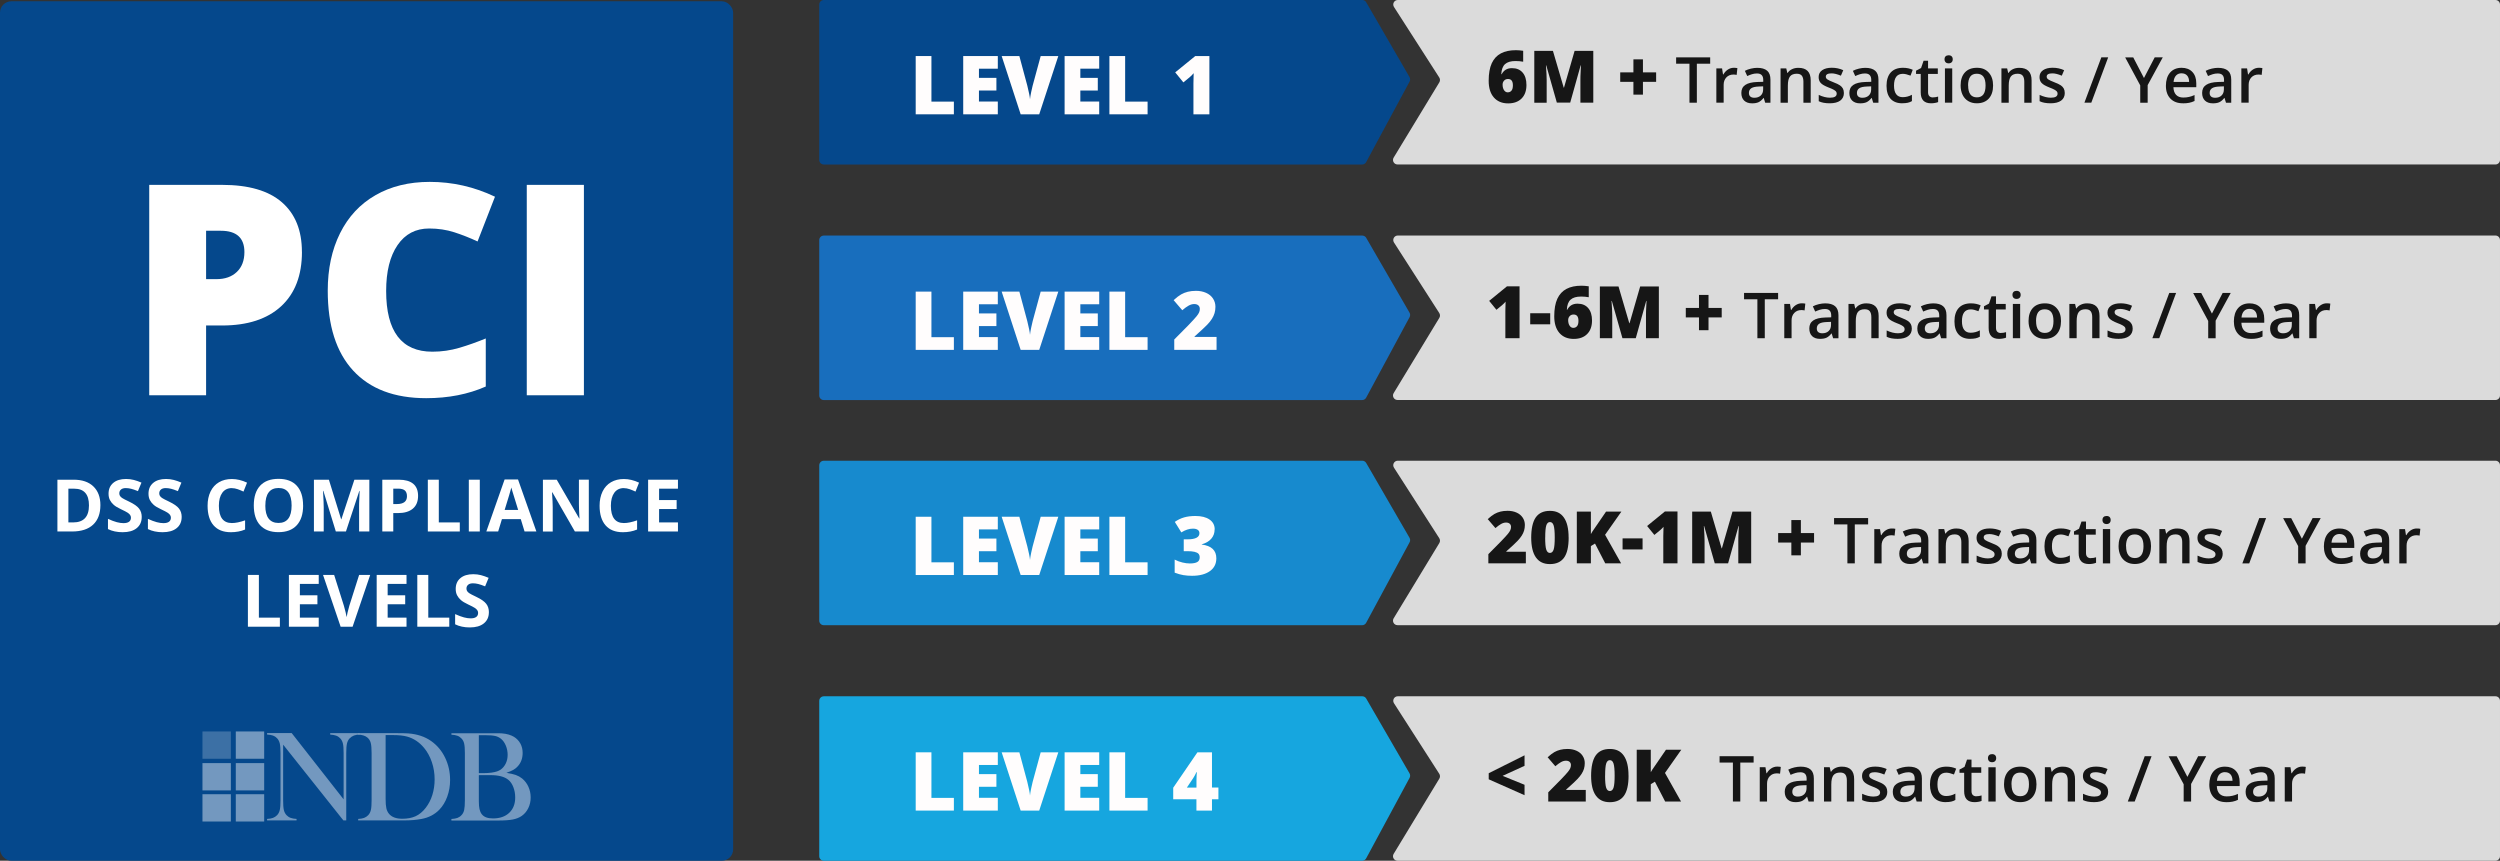 <?xml version="1.0" encoding="UTF-8"?><svg xmlns="http://www.w3.org/2000/svg" viewBox="0 0 551.33 189.82"><rect x="0" y="0" width="551.33" height="189.82" fill="#333333" stroke="none"/><g id="Layer_2"><g><rect y=".28" width="161.68" height="189.54" rx="2.5" ry="2.5" style="fill:#05488c;"/><g><path d="M66.59,55.53c0,5.18-1.53,9.19-4.59,12.01-3.06,2.82-7.4,4.24-13.03,4.24h-3.52v15.39h-12.54V40.77h16.06c5.86,0,10.26,1.28,13.2,3.84,2.94,2.56,4.41,6.2,4.41,10.92Zm-21.14,6.03h2.29c1.88,0,3.38-.53,4.49-1.59,1.11-1.06,1.67-2.52,1.67-4.38,0-3.13-1.74-4.7-5.21-4.7h-3.24v10.66Z" style="fill:#fff;"/><path d="M94.65,50.39c-2.98,0-5.31,1.22-6.98,3.67-1.67,2.44-2.51,5.81-2.51,10.11,0,8.93,3.4,13.39,10.19,13.39,2.05,0,4.04-.29,5.97-.86,1.93-.57,3.86-1.26,5.81-2.06v10.6c-3.87,1.71-8.25,2.57-13.14,2.57-7,0-12.37-2.03-16.11-6.09s-5.6-9.93-5.6-17.62c0-4.8,.9-9.02,2.71-12.66,1.81-3.64,4.41-6.44,7.81-8.39,3.4-1.96,7.39-2.94,11.98-2.94,5.01,0,9.81,1.09,14.38,3.27l-3.84,9.87c-1.71-.8-3.43-1.48-5.14-2.03-1.71-.55-3.55-.83-5.52-.83Z" style="fill:#fff;"/><path d="M116.17,87.18V40.77h12.6v46.4h-12.6Z" style="fill:#fff;"/></g><g><path d="M22.14,111.39c0,1.88-.54,3.32-1.61,4.32s-2.62,1.5-4.64,1.5h-3.23v-11.42h3.59c1.86,0,3.31,.49,4.34,1.48s1.55,2.36,1.55,4.12Zm-2.52,.06c0-2.45-1.08-3.68-3.25-3.68h-1.29v7.44h1.04c2.33,0,3.5-1.25,3.5-3.76Z" style="fill:#fff;"/><path d="M31.25,114.04c0,1.03-.37,1.84-1.11,2.44s-1.77,.89-3.1,.89c-1.22,0-2.3-.23-3.23-.69v-2.25c.77,.34,1.42,.59,1.96,.73,.53,.14,1.02,.21,1.46,.21,.53,0,.94-.1,1.22-.3,.28-.2,.43-.5,.43-.91,0-.22-.06-.42-.19-.6s-.31-.34-.55-.5-.74-.42-1.48-.77c-.7-.33-1.22-.64-1.57-.95-.35-.3-.63-.65-.84-1.05-.21-.4-.31-.87-.31-1.41,0-1.01,.34-1.8,1.03-2.38,.68-.58,1.63-.87,2.84-.87,.59,0,1.16,.07,1.7,.21s1.1,.34,1.69,.59l-.78,1.88c-.61-.25-1.11-.42-1.51-.52s-.79-.15-1.18-.15c-.46,0-.81,.11-1.05,.32-.25,.21-.37,.49-.37,.84,0,.21,.05,.4,.15,.56,.1,.16,.26,.31,.47,.46,.22,.15,.73,.42,1.54,.8,1.07,.51,1.8,1.02,2.2,1.54,.4,.51,.59,1.14,.59,1.89Z" style="fill:#fff;"/><path d="M40.06,114.04c0,1.03-.37,1.84-1.11,2.44s-1.77,.89-3.1,.89c-1.22,0-2.3-.23-3.23-.69v-2.25c.77,.34,1.42,.59,1.96,.73,.53,.14,1.02,.21,1.46,.21,.53,0,.94-.1,1.22-.3,.28-.2,.43-.5,.43-.91,0-.22-.06-.42-.19-.6s-.31-.34-.55-.5-.74-.42-1.48-.77c-.7-.33-1.22-.64-1.57-.95-.35-.3-.63-.65-.84-1.05-.21-.4-.31-.87-.31-1.41,0-1.01,.34-1.8,1.03-2.38,.68-.58,1.63-.87,2.84-.87,.59,0,1.16,.07,1.7,.21s1.1,.34,1.69,.59l-.78,1.88c-.61-.25-1.11-.42-1.51-.52s-.79-.15-1.18-.15c-.46,0-.81,.11-1.05,.32-.25,.21-.37,.49-.37,.84,0,.21,.05,.4,.15,.56,.1,.16,.26,.31,.47,.46,.22,.15,.73,.42,1.54,.8,1.07,.51,1.8,1.02,2.2,1.54,.4,.51,.59,1.14,.59,1.89Z" style="fill:#fff;"/><path d="M51.14,107.64c-.91,0-1.62,.34-2.12,1.03s-.75,1.64-.75,2.86c0,2.55,.96,3.82,2.87,3.82,.8,0,1.77-.2,2.91-.6v2.03c-.94,.39-1.98,.59-3.14,.59-1.66,0-2.93-.5-3.81-1.51-.88-1.01-1.32-2.45-1.32-4.34,0-1.19,.22-2.23,.65-3.12,.43-.89,1.05-1.58,1.86-2.05,.81-.48,1.76-.71,2.85-.71s2.22,.27,3.34,.8l-.78,1.97c-.43-.2-.86-.38-1.29-.53-.43-.15-.86-.23-1.27-.23Z" style="fill:#fff;"/><path d="M66.85,111.48c0,1.89-.47,3.34-1.41,4.36s-2.28,1.52-4.03,1.52-3.09-.51-4.03-1.52-1.41-2.47-1.41-4.38,.47-3.35,1.41-4.36c.94-1,2.29-1.5,4.04-1.5s3.1,.5,4.03,1.52,1.39,2.46,1.39,4.36Zm-8.34,0c0,1.28,.24,2.24,.73,2.88s1.21,.97,2.17,.97c1.93,0,2.9-1.28,2.9-3.85s-.96-3.86-2.88-3.86c-.96,0-1.69,.32-2.18,.97-.49,.65-.73,1.61-.73,2.89Z" style="fill:#fff;"/><path d="M74.06,117.21l-2.75-8.96h-.07c.1,1.82,.15,3.04,.15,3.65v5.31h-2.16v-11.42h3.3l2.7,8.73h.05l2.87-8.73h3.3v11.42h-2.26v-5.41c0-.25,0-.55,.01-.88s.04-1.22,.11-2.66h-.07l-2.95,8.95h-2.22Z" style="fill:#fff;"/><path d="M92.2,109.35c0,1.23-.38,2.17-1.15,2.82-.77,.65-1.86,.98-3.28,.98h-1.04v4.06h-2.42v-11.42h3.65c1.39,0,2.44,.3,3.16,.89,.72,.6,1.08,1.49,1.08,2.67Zm-5.47,1.81h.8c.74,0,1.3-.15,1.67-.44,.37-.29,.55-.72,.55-1.29s-.16-.99-.46-1.26c-.31-.27-.8-.41-1.46-.41h-1.1v3.39Z" style="fill:#fff;"/><path d="M94.35,117.21v-11.42h2.42v9.42h4.63v2h-7.05Z" style="fill:#fff;"/><path d="M103.39,117.21v-11.42h2.42v11.42h-2.42Z" style="fill:#fff;"/><path d="M115.68,117.21l-.83-2.72h-4.16l-.83,2.72h-2.61l4.03-11.47h2.96l4.05,11.47h-2.61Zm-1.41-4.75c-.77-2.46-1.2-3.86-1.29-4.18-.1-.32-.17-.58-.21-.77-.17,.67-.66,2.32-1.48,4.95h2.98Z" style="fill:#fff;"/><path d="M129.86,117.21h-3.08l-4.97-8.64h-.07c.1,1.53,.15,2.61,.15,3.27v5.38h-2.16v-11.42h3.05l4.96,8.55h.05c-.08-1.48-.12-2.53-.12-3.15v-5.41h2.18v11.42Z" style="fill:#fff;"/><path d="M137.59,107.64c-.91,0-1.62,.34-2.12,1.03s-.75,1.64-.75,2.86c0,2.55,.96,3.82,2.87,3.82,.8,0,1.77-.2,2.91-.6v2.03c-.94,.39-1.98,.59-3.14,.59-1.66,0-2.93-.5-3.81-1.51-.88-1.01-1.32-2.45-1.32-4.34,0-1.19,.22-2.23,.65-3.12,.43-.89,1.05-1.58,1.86-2.05,.81-.48,1.76-.71,2.85-.71s2.22,.27,3.34,.8l-.78,1.97c-.43-.2-.86-.38-1.29-.53-.43-.15-.86-.23-1.27-.23Z" style="fill:#fff;"/><path d="M149.51,117.21h-6.58v-11.42h6.58v1.98h-4.16v2.51h3.87v1.98h-3.87v2.95h4.16v2Z" style="fill:#fff;"/><path d="M54.67,138.21v-11.42h2.42v9.42h4.63v2h-7.05Z" style="fill:#fff;"/><path d="M70.29,138.21h-6.58v-11.42h6.58v1.98h-4.16v2.51h3.87v1.98h-3.87v2.95h4.16v2Z" style="fill:#fff;"/><path d="M79.19,126.79h2.45l-3.88,11.42h-2.64l-3.88-11.42h2.45l2.15,6.8c.12,.4,.24,.87,.37,1.4,.13,.53,.21,.91,.24,1.11,.06-.48,.25-1.32,.59-2.52l2.16-6.8Z" style="fill:#fff;"/><path d="M89.65,138.21h-6.58v-11.42h6.58v1.98h-4.16v2.51h3.87v1.98h-3.87v2.95h4.16v2Z" style="fill:#fff;"/><path d="M92.03,138.21v-11.42h2.42v9.42h4.63v2h-7.05Z" style="fill:#fff;"/><path d="M107.81,135.04c0,1.03-.37,1.84-1.11,2.44s-1.77,.89-3.1,.89c-1.22,0-2.3-.23-3.23-.69v-2.25c.77,.34,1.42,.59,1.96,.73,.53,.14,1.02,.21,1.46,.21,.53,0,.94-.1,1.22-.3,.28-.2,.43-.5,.43-.91,0-.22-.06-.42-.19-.6s-.31-.34-.55-.5-.74-.42-1.48-.77c-.7-.33-1.22-.64-1.57-.95-.35-.3-.63-.65-.84-1.05-.21-.4-.31-.87-.31-1.41,0-1.01,.34-1.8,1.03-2.38,.68-.58,1.63-.87,2.84-.87,.59,0,1.16,.07,1.7,.21s1.1,.34,1.69,.59l-.78,1.88c-.61-.25-1.11-.42-1.51-.52s-.79-.15-1.18-.15c-.46,0-.81,.11-1.05,.32-.25,.21-.37,.49-.37,.84,0,.21,.05,.4,.15,.56,.1,.16,.26,.31,.47,.46,.22,.15,.73,.42,1.54,.8,1.07,.51,1.8,1.02,2.2,1.54,.4,.51,.59,1.14,.59,1.89Z" style="fill:#fff;"/></g></g><path d="M181.67,51.95h118.75c.36,0,.69,.19,.87,.5l9.56,16.51c.17,.3,.18,.67,.01,.98l-9.58,17.76c-.17,.32-.51,.53-.88,.53h-118.73c-.55,0-1-.45-1-1V52.95c0-.55,.45-1,1-1Z" style="fill:#186ebd;"/><path d="M550.33,88.21h-242.13c-.78,0-1.26-.85-.85-1.52l10.07-16.59c.2-.33,.19-.74-.01-1.06l-9.99-15.56c-.43-.67,.05-1.54,.84-1.54h242.07c.55,0,1,.45,1,1v34.27c0,.55-.45,1-1,1Z" style="fill:#dbdbdb;"/><path d="M181.67,101.6h118.75c.36,0,.69,.19,.87,.5l9.56,16.51c.17,.3,.18,.67,.01,.98l-9.58,17.76c-.17,.32-.51,.53-.88,.53h-118.73c-.55,0-1-.45-1-1v-34.27c0-.55,.45-1,1-1Z" style="fill:#178ace;"/><path d="M550.33,137.87h-242.13c-.78,0-1.26-.85-.85-1.52l10.07-16.59c.2-.33,.19-.74-.01-1.06l-9.99-15.56c-.43-.67,.05-1.54,.84-1.54h242.07c.55,0,1,.45,1,1v34.27c0,.55-.45,1-1,1Z" style="fill:#dbdbdb;"/><path d="M181.67,153.55h118.75c.36,0,.69,.19,.87,.5l9.56,16.51c.17,.3,.18,.67,.01,.98l-9.58,17.76c-.17,.32-.51,.53-.88,.53h-118.73c-.55,0-1-.45-1-1v-34.27c0-.55,.45-1,1-1Z" style="fill:#16a6df;"/><path d="M550.33,189.82h-242.13c-.78,0-1.26-.85-.85-1.52l10.07-16.59c.2-.33,.19-.74-.01-1.06l-9.99-15.56c-.43-.67,.05-1.54,.84-1.54h242.07c.55,0,1,.45,1,1v34.27c0,.55-.45,1-1,1Z" style="fill:#dbdbdb;"/><path d="M181.67,0h118.75c.36,0,.69,.19,.87,.5l9.56,16.51c.17,.3,.18,.67,.01,.98l-9.58,17.76c-.17,.32-.51,.53-.88,.53h-118.73c-.55,0-1-.45-1-1V1c0-.55,.45-1,1-1Z" style="fill:#05488c;"/><path d="M550.33,36.27h-242.13c-.78,0-1.26-.85-.85-1.52l10.07-16.59c.2-.33,.19-.74-.01-1.06l-9.99-15.56c-.43-.67,.05-1.54,.84-1.54h242.07c.55,0,1,.45,1,1V35.27c0,.55-.45,1-1,1Z" style="fill:#dbdbdb;"/></g><g id="Layer_1"><g><path d="M201.94,25.21V12.36h3.47v10.05h4.95v2.8h-8.42Z" style="fill:#fffdfd;"/><path d="M220.05,25.21h-7.63V12.36h7.63v2.79h-4.16v2.02h3.85v2.79h-3.85v2.43h4.16v2.83Z" style="fill:#fffdfd;"/><path d="M229.51,12.36h3.88l-4.21,12.85h-4.09l-4.19-12.85h3.9l1.75,6.51c.36,1.45,.56,2.46,.6,3.02,.04-.41,.12-.92,.25-1.54s.23-1.1,.33-1.45l1.78-6.55Z" style="fill:#fffdfd;"/><path d="M242.41,25.21h-7.63V12.36h7.63v2.79h-4.16v2.02h3.85v2.79h-3.85v2.43h4.16v2.83Z" style="fill:#fffdfd;"/><path d="M244.66,25.21V12.36h3.47v10.05h4.95v2.8h-8.42Z" style="fill:#fffdfd;"/><path d="M266.71,25.21h-3.52v-6.8c0-.83,.02-1.58,.05-2.27-.22,.26-.49,.54-.81,.83l-1.46,1.2-1.8-2.21,4.41-3.59h3.13v12.85Z" style="fill:#fffdfd;"/></g><g><path d="M201.94,77.16v-12.85h3.47v10.05h4.95v2.8h-8.42Z" style="fill:#fffdfd;"/><path d="M220.05,77.16h-7.63v-12.85h7.63v2.79h-4.16v2.02h3.85v2.79h-3.85v2.43h4.16v2.83Z" style="fill:#fffdfd;"/><path d="M229.51,64.31h3.88l-4.21,12.85h-4.09l-4.19-12.85h3.9l1.75,6.51c.36,1.45,.56,2.46,.6,3.02,.04-.41,.12-.92,.25-1.54s.23-1.1,.33-1.45l1.78-6.55Z" style="fill:#fffdfd;"/><path d="M242.41,77.16h-7.63v-12.85h7.63v2.79h-4.16v2.02h3.85v2.79h-3.85v2.43h4.16v2.83Z" style="fill:#fffdfd;"/><path d="M244.66,77.16v-12.85h3.47v10.05h4.95v2.8h-8.42Z" style="fill:#fffdfd;"/><path d="M268.29,77.16h-9.33v-2.29l3.14-3.17c.9-.94,1.48-1.58,1.76-1.92s.47-.64,.58-.88,.16-.5,.16-.77c0-.33-.11-.6-.33-.79s-.52-.29-.91-.29-.81,.12-1.23,.35-.88,.57-1.4,1.02l-1.91-2.23c.66-.59,1.22-1.02,1.67-1.27s.94-.45,1.47-.58,1.13-.2,1.79-.2c.83,0,1.57,.15,2.23,.44s1.16,.71,1.52,1.25,.54,1.15,.54,1.82c0,.5-.06,.97-.19,1.4s-.32,.85-.58,1.26-.61,.85-1.05,1.31-1.37,1.32-2.79,2.6v.09h4.86v2.87Z" style="fill:#fffdfd;"/></g><g><path d="M201.94,126.81v-12.85h3.47v10.05h4.95v2.8h-8.42Z" style="fill:#fffdfd;"/><path d="M220.05,126.81h-7.63v-12.85h7.63v2.79h-4.16v2.02h3.85v2.79h-3.85v2.43h4.16v2.83Z" style="fill:#fffdfd;"/><path d="M229.51,113.96h3.88l-4.21,12.85h-4.09l-4.19-12.85h3.9l1.75,6.51c.36,1.45,.56,2.46,.6,3.02,.04-.41,.12-.92,.25-1.54s.23-1.1,.33-1.45l1.78-6.55Z" style="fill:#fffdfd;"/><path d="M242.41,126.81h-7.63v-12.85h7.63v2.79h-4.16v2.02h3.85v2.79h-3.85v2.43h4.16v2.83Z" style="fill:#fffdfd;"/><path d="M244.66,126.81v-12.85h3.47v10.05h4.95v2.8h-8.42Z" style="fill:#fffdfd;"/><path d="M267.86,116.75c0,.8-.24,1.48-.73,2.05s-1.19,.99-2.11,1.24v.05c2.14,.27,3.22,1.28,3.22,3.04,0,1.2-.47,2.14-1.42,2.82s-2.26,1.03-3.94,1.03c-.69,0-1.33-.05-1.92-.15s-1.23-.28-1.91-.54v-2.88c.56,.29,1.14,.5,1.72,.64s1.12,.21,1.61,.21c.76,0,1.32-.11,1.67-.32s.52-.55,.52-1.01c0-.35-.09-.62-.27-.81s-.47-.33-.88-.43-.93-.14-1.58-.14h-.79v-2.61h.81c1.76,0,2.65-.45,2.65-1.35,0-.34-.13-.59-.39-.76s-.61-.25-1.05-.25c-.82,0-1.67,.28-2.55,.83l-1.44-2.32c.68-.47,1.38-.8,2.09-1s1.53-.3,2.45-.3c1.33,0,2.37,.26,3.13,.79s1.13,1.25,1.13,2.18Z" style="fill:#fffdfd;"/></g><g><path d="M201.94,178.76v-12.85h3.47v10.05h4.95v2.8h-8.42Z" style="fill:#fffdfd;"/><path d="M220.05,178.76h-7.63v-12.85h7.63v2.79h-4.16v2.02h3.85v2.79h-3.85v2.43h4.16v2.83Z" style="fill:#fffdfd;"/><path d="M229.51,165.91h3.88l-4.21,12.85h-4.09l-4.19-12.85h3.9l1.75,6.51c.36,1.45,.56,2.46,.6,3.02,.04-.41,.12-.92,.25-1.54s.23-1.1,.33-1.45l1.78-6.55Z" style="fill:#fffdfd;"/><path d="M242.41,178.76h-7.63v-12.85h7.63v2.79h-4.16v2.02h3.85v2.79h-3.85v2.43h4.16v2.83Z" style="fill:#fffdfd;"/><path d="M244.66,178.76v-12.85h3.47v10.05h4.95v2.8h-8.42Z" style="fill:#fffdfd;"/><path d="M268.7,176.27h-1.42v2.49h-3.43v-2.49h-5.12v-2.55l5.34-7.81h3.21v7.77h1.42v2.59Zm-4.84-2.59v-1.49c0-.28,.01-.66,.03-1.14s.04-.73,.05-.75h-.1c-.2,.45-.42,.87-.68,1.27l-1.42,2.12h2.12Z" style="fill:#fffdfd;"/></g><g><path d="M328.3,17.82c0-1.59,.23-2.88,.68-3.87,.46-.99,1.13-1.71,2.02-2.18s1.98-.7,3.29-.7c.46,0,1,.04,1.62,.13v2.41c-.52-.1-1.09-.15-1.7-.15-1.03,0-1.8,.23-2.3,.68s-.78,1.19-.83,2.22h.09c.47-.89,1.22-1.33,2.26-1.33s1.8,.33,2.36,.98c.56,.65,.84,1.56,.84,2.73,0,1.26-.35,2.25-1.06,2.97s-1.7,1.09-2.97,1.09c-1.35,0-2.4-.44-3.16-1.31s-1.14-2.1-1.14-3.67Zm4.23,2.54c.33,0,.59-.12,.8-.37,.21-.25,.31-.64,.31-1.18,0-.93-.36-1.39-1.08-1.39-.35,0-.64,.12-.86,.36-.22,.24-.33,.53-.33,.88,0,.5,.11,.91,.32,1.23s.5,.48,.84,.48Z" style="fill:#161616;"/><path d="M343.34,22.65l-2.34-8.23h-.07c.11,1.4,.16,2.49,.16,3.27v4.96h-2.73V11.22h4.11l2.38,8.11h.06l2.34-8.11h4.12v11.42h-2.84v-5.01c0-.26,0-.55,.01-.87,0-.32,.04-1.1,.11-2.34h-.07l-2.3,8.21h-2.94Z" style="fill:#161616;"/><path d="M360.22,18.05h-2.91v-2.09h2.91v-2.87h2.1v2.87h2.91v2.09h-2.91v2.82h-2.1v-2.82Z" style="fill:#161616;"/><path d="M374.21,22.65h-1.63V14.05h-2.94v-1.4h7.51v1.4h-2.94v8.59Z" style="fill:#161616;"/><path d="M382.35,14.95c.32,0,.59,.02,.8,.07l-.16,1.5c-.23-.05-.46-.08-.71-.08-.64,0-1.16,.21-1.56,.63-.4,.42-.6,.96-.6,1.63v3.95h-1.61v-7.56h1.26l.21,1.33h.08c.25-.45,.58-.81,.98-1.07s.84-.4,1.3-.4Z" style="fill:#161616;"/><path d="M389.28,22.65l-.32-1.05h-.05c-.36,.46-.73,.77-1.1,.94s-.84,.25-1.42,.25c-.74,0-1.32-.2-1.74-.6s-.63-.97-.63-1.7c0-.78,.29-1.37,.87-1.76,.58-.4,1.46-.61,2.65-.65l1.31-.04v-.4c0-.48-.11-.84-.34-1.08s-.58-.36-1.05-.36c-.39,0-.76,.06-1.11,.17s-.7,.25-1.03,.4l-.52-1.15c.41-.21,.86-.38,1.35-.49,.49-.11,.95-.17,1.38-.17,.96,0,1.69,.21,2.18,.63,.49,.42,.73,1.08,.73,1.98v5.09h-1.15Zm-2.39-1.09c.58,0,1.05-.16,1.41-.49,.35-.33,.53-.78,.53-1.37v-.66l-.97,.04c-.76,.03-1.31,.15-1.65,.38-.34,.23-.52,.57-.52,1.04,0,.34,.1,.6,.3,.78,.2,.18,.5,.28,.9,.28Z" style="fill:#161616;"/><path d="M399.32,22.65h-1.61v-4.65c0-.58-.12-1.02-.35-1.31-.24-.29-.61-.43-1.12-.43-.68,0-1.18,.2-1.49,.6s-.47,1.07-.47,2.02v3.77h-1.61v-7.56h1.26l.23,.99h.08c.23-.36,.55-.64,.97-.83,.42-.2,.88-.29,1.39-.29,1.81,0,2.72,.92,2.72,2.77v4.93Z" style="fill:#161616;"/><path d="M406.64,20.49c0,.74-.27,1.3-.81,1.7-.54,.39-1.31,.59-2.31,.59s-1.82-.15-2.43-.46v-1.39c.89,.41,1.72,.62,2.48,.62,.99,0,1.48-.3,1.48-.9,0-.19-.05-.35-.16-.48s-.29-.26-.54-.4c-.25-.14-.6-.29-1.05-.46-.87-.34-1.46-.67-1.77-1.01s-.46-.77-.46-1.31c0-.65,.26-1.15,.78-1.51,.52-.36,1.23-.54,2.13-.54s1.73,.18,2.52,.54l-.52,1.21c-.82-.34-1.5-.51-2.06-.51-.85,0-1.27,.24-1.27,.72,0,.24,.11,.44,.33,.6,.22,.16,.7,.39,1.45,.68,.62,.24,1.08,.46,1.36,.66,.28,.2,.49,.43,.63,.69s.21,.58,.21,.94Z" style="fill:#161616;"/><path d="M413.1,22.65l-.32-1.05h-.05c-.36,.46-.73,.77-1.1,.94s-.84,.25-1.42,.25c-.74,0-1.32-.2-1.74-.6s-.63-.97-.63-1.7c0-.78,.29-1.37,.87-1.76,.58-.4,1.46-.61,2.65-.65l1.31-.04v-.4c0-.48-.11-.84-.34-1.08s-.58-.36-1.05-.36c-.39,0-.76,.06-1.11,.17s-.7,.25-1.03,.4l-.52-1.15c.41-.21,.86-.38,1.35-.49,.49-.11,.95-.17,1.38-.17,.96,0,1.69,.21,2.18,.63,.49,.42,.73,1.08,.73,1.98v5.09h-1.15Zm-2.39-1.09c.58,0,1.05-.16,1.41-.49,.35-.33,.53-.78,.53-1.37v-.66l-.97,.04c-.76,.03-1.31,.15-1.65,.38-.34,.23-.52,.57-.52,1.04,0,.34,.1,.6,.3,.78,.2,.18,.5,.28,.9,.28Z" style="fill:#161616;"/><path d="M419.54,22.78c-1.14,0-2.01-.33-2.61-1s-.89-1.63-.89-2.87,.31-2.25,.93-2.93,1.52-1.03,2.7-1.03c.8,0,1.52,.15,2.15,.44l-.49,1.29c-.68-.26-1.24-.4-1.68-.4-1.31,0-1.96,.87-1.96,2.6,0,.85,.16,1.48,.49,1.91,.33,.43,.8,.64,1.43,.64,.72,0,1.39-.18,2.03-.53v1.4c-.29,.17-.59,.29-.92,.36-.33,.07-.72,.11-1.19,.11Z" style="fill:#161616;"/><path d="M426.24,21.48c.39,0,.78-.06,1.18-.18v1.21c-.18,.08-.41,.14-.69,.19s-.57,.08-.87,.08c-1.52,0-2.28-.8-2.28-2.41v-4.07h-1.03v-.71l1.11-.59,.55-1.6h.99v1.68h2.15v1.22h-2.15v4.05c0,.39,.1,.67,.29,.86,.19,.18,.45,.28,.76,.28Z" style="fill:#161616;"/><path d="M428.83,13.08c0-.29,.08-.51,.24-.66s.38-.23,.67-.23,.5,.08,.66,.23,.24,.38,.24,.66-.08,.49-.24,.65-.38,.24-.66,.24-.52-.08-.67-.24-.24-.37-.24-.65Zm1.7,9.56h-1.61v-7.56h1.61v7.56Z" style="fill:#161616;"/><path d="M439.54,18.85c0,1.23-.32,2.2-.95,2.89-.63,.69-1.51,1.04-2.65,1.04-.71,0-1.33-.16-1.87-.48-.54-.32-.96-.78-1.25-1.37-.29-.6-.44-1.29-.44-2.08,0-1.23,.31-2.18,.94-2.87s1.52-1.03,2.66-1.03,1.96,.35,2.6,1.06c.64,.7,.96,1.65,.96,2.85Zm-5.5,0c0,1.75,.65,2.62,1.93,2.62s1.91-.87,1.91-2.62-.64-2.59-1.93-2.59c-.67,0-1.16,.22-1.47,.67-.3,.45-.46,1.09-.46,1.92Z" style="fill:#161616;"/><path d="M448.03,22.65h-1.61v-4.65c0-.58-.12-1.02-.35-1.31-.24-.29-.61-.43-1.12-.43-.68,0-1.18,.2-1.49,.6s-.47,1.07-.47,2.02v3.77h-1.61v-7.56h1.26l.23,.99h.08c.23-.36,.55-.64,.97-.83,.42-.2,.88-.29,1.39-.29,1.81,0,2.72,.92,2.72,2.77v4.93Z" style="fill:#161616;"/><path d="M455.35,20.49c0,.74-.27,1.3-.81,1.7-.54,.39-1.31,.59-2.31,.59s-1.82-.15-2.43-.46v-1.39c.89,.41,1.72,.62,2.48,.62,.99,0,1.48-.3,1.48-.9,0-.19-.05-.35-.16-.48s-.29-.26-.54-.4c-.25-.14-.6-.29-1.05-.46-.87-.34-1.46-.67-1.77-1.01s-.46-.77-.46-1.31c0-.65,.26-1.15,.78-1.51,.52-.36,1.23-.54,2.13-.54s1.73,.18,2.52,.54l-.52,1.21c-.82-.34-1.5-.51-2.06-.51-.85,0-1.27,.24-1.27,.72,0,.24,.11,.44,.33,.6,.22,.16,.7,.39,1.45,.68,.62,.24,1.08,.46,1.36,.66,.28,.2,.49,.43,.63,.69s.21,.58,.21,.94Z" style="fill:#161616;"/><path d="M464.92,12.65l-3.72,9.99h-1.52l3.73-9.99h1.51Z" style="fill:#161616;"/><path d="M472.81,17.21l2.37-4.56h1.78l-3.33,6.12v3.88h-1.64v-3.82l-3.32-6.17h1.78l2.37,4.56Z" style="fill:#161616;"/><path d="M481.41,22.78c-1.18,0-2.09-.34-2.76-1.03s-1-1.63-1-2.83,.31-2.21,.92-2.91,1.46-1.06,2.54-1.06c1,0,1.79,.3,2.37,.91,.58,.61,.87,1.44,.87,2.5v.87h-5.04c.02,.73,.22,1.3,.59,1.69,.37,.39,.9,.59,1.58,.59,.45,0,.86-.04,1.25-.13,.38-.08,.8-.22,1.24-.42v1.31c-.39,.19-.79,.32-1.19,.4-.4,.08-.86,.12-1.37,.12Zm-.29-6.62c-.51,0-.92,.16-1.23,.49s-.49,.8-.55,1.42h3.43c0-.62-.16-1.1-.45-1.42-.29-.32-.69-.48-1.2-.48Z" style="fill:#161616;"/><path d="M490.9,22.65l-.32-1.05h-.05c-.36,.46-.73,.77-1.1,.94s-.84,.25-1.42,.25c-.74,0-1.32-.2-1.74-.6s-.63-.97-.63-1.7c0-.78,.29-1.37,.87-1.76,.58-.4,1.46-.61,2.65-.65l1.31-.04v-.4c0-.48-.11-.84-.34-1.08-.22-.24-.58-.36-1.05-.36-.39,0-.76,.06-1.11,.17s-.7,.25-1.03,.4l-.52-1.15c.41-.21,.86-.38,1.35-.49s.95-.17,1.38-.17c.96,0,1.69,.21,2.18,.63,.49,.42,.73,1.08,.73,1.98v5.09h-1.15Zm-2.39-1.09c.58,0,1.05-.16,1.4-.49,.35-.33,.53-.78,.53-1.37v-.66l-.97,.04c-.76,.03-1.31,.15-1.65,.38-.34,.23-.52,.57-.52,1.04,0,.34,.1,.6,.3,.78s.5,.28,.9,.28Z" style="fill:#161616;"/><path d="M498.13,14.95c.32,0,.59,.02,.8,.07l-.16,1.5c-.23-.05-.46-.08-.71-.08-.64,0-1.16,.21-1.56,.63-.4,.42-.6,.96-.6,1.63v3.95h-1.61v-7.56h1.26l.21,1.33h.08c.25-.45,.58-.81,.98-1.07,.4-.26,.84-.4,1.3-.4Z" style="fill:#161616;"/></g><g><path d="M335.11,74.59h-3.13v-6.05c0-.73,.02-1.41,.05-2.02-.19,.23-.43,.48-.72,.73l-1.3,1.07-1.6-1.97,3.92-3.2h2.78v11.42Z" style="fill:#161616;"/><path d="M337.46,71.52v-2.44h4.41v2.44h-4.41Z" style="fill:#161616;"/><path d="M342.76,69.76c0-1.59,.23-2.88,.68-3.87,.46-.99,1.13-1.71,2.02-2.18,.89-.47,1.98-.7,3.29-.7,.46,0,1,.04,1.62,.13v2.41c-.52-.1-1.09-.15-1.7-.15-1.03,0-1.8,.23-2.3,.68-.51,.45-.78,1.19-.83,2.22h.09c.47-.89,1.22-1.33,2.26-1.33s1.8,.33,2.36,.98c.56,.65,.84,1.56,.84,2.73,0,1.26-.35,2.25-1.06,2.97-.71,.73-1.7,1.09-2.97,1.09-1.35,0-2.4-.44-3.16-1.31-.76-.88-1.14-2.1-1.14-3.67Zm4.23,2.54c.33,0,.59-.12,.8-.37,.21-.25,.31-.64,.31-1.18,0-.93-.36-1.39-1.08-1.39-.35,0-.64,.12-.86,.36-.22,.24-.33,.53-.33,.88,0,.5,.11,.91,.32,1.23,.21,.32,.49,.48,.84,.48Z" style="fill:#161616;"/><path d="M357.8,74.59l-2.34-8.23h-.07c.11,1.4,.16,2.49,.16,3.27v4.96h-2.73v-11.42h4.11l2.38,8.11h.06l2.34-8.11h4.12v11.42h-2.84v-5.01c0-.26,0-.55,.01-.87,0-.32,.04-1.1,.11-2.34h-.07l-2.3,8.21h-2.94Z" style="fill:#161616;"/><path d="M374.68,70h-2.91v-2.09h2.91v-2.87h2.1v2.87h2.91v2.09h-2.91v2.82h-2.1v-2.82Z" style="fill:#161616;"/><path d="M389.19,74.59h-1.63v-8.59h-2.94v-1.4h7.51v1.4h-2.94v8.59Z" style="fill:#161616;"/><path d="M397.33,66.89c.32,0,.59,.02,.8,.07l-.16,1.5c-.23-.05-.46-.08-.71-.08-.64,0-1.16,.21-1.56,.63-.4,.42-.6,.96-.6,1.63v3.95h-1.61v-7.56h1.26l.21,1.33h.08c.25-.45,.58-.81,.98-1.07s.84-.4,1.3-.4Z" style="fill:#161616;"/><path d="M404.26,74.59l-.32-1.05h-.05c-.37,.46-.73,.77-1.1,.94s-.84,.25-1.42,.25c-.74,0-1.32-.2-1.74-.6s-.62-.97-.62-1.7c0-.78,.29-1.37,.87-1.76,.58-.4,1.46-.61,2.65-.65l1.31-.04v-.4c0-.48-.11-.84-.34-1.08s-.58-.36-1.05-.36c-.39,0-.76,.06-1.11,.17s-.7,.25-1.03,.4l-.52-1.15c.41-.21,.86-.38,1.35-.49,.49-.11,.95-.17,1.38-.17,.96,0,1.69,.21,2.18,.63,.49,.42,.74,1.08,.74,1.98v5.09h-1.15Zm-2.39-1.09c.58,0,1.05-.16,1.4-.49,.35-.33,.53-.78,.53-1.37v-.66l-.97,.04c-.76,.03-1.31,.15-1.65,.38-.34,.23-.52,.57-.52,1.04,0,.34,.1,.6,.3,.78,.2,.18,.5,.28,.9,.28Z" style="fill:#161616;"/><path d="M414.3,74.59h-1.61v-4.65c0-.58-.12-1.02-.35-1.31-.23-.29-.61-.43-1.12-.43-.68,0-1.18,.2-1.49,.6s-.47,1.07-.47,2.02v3.77h-1.61v-7.56h1.26l.23,.99h.08c.23-.36,.55-.64,.97-.83,.42-.2,.88-.29,1.39-.29,1.81,0,2.72,.92,2.72,2.77v4.93Z" style="fill:#161616;"/><path d="M421.62,72.44c0,.74-.27,1.3-.81,1.7-.54,.39-1.31,.59-2.31,.59s-1.82-.15-2.43-.46v-1.39c.89,.41,1.72,.62,2.48,.62,.99,0,1.48-.3,1.48-.9,0-.19-.05-.35-.16-.48s-.29-.26-.54-.4c-.25-.14-.6-.29-1.05-.46-.87-.34-1.46-.67-1.77-1.01s-.46-.77-.46-1.31c0-.65,.26-1.15,.78-1.51,.52-.36,1.23-.54,2.13-.54s1.73,.18,2.52,.54l-.52,1.21c-.82-.34-1.5-.51-2.06-.51-.85,0-1.27,.24-1.27,.72,0,.24,.11,.44,.33,.6,.22,.16,.7,.39,1.45,.68,.62,.24,1.08,.46,1.36,.66,.28,.2,.49,.43,.63,.69s.21,.58,.21,.94Z" style="fill:#161616;"/><path d="M428.08,74.59l-.32-1.05h-.05c-.37,.46-.73,.77-1.1,.94s-.84,.25-1.42,.25c-.74,0-1.32-.2-1.74-.6s-.62-.97-.62-1.7c0-.78,.29-1.37,.87-1.76,.58-.4,1.46-.61,2.65-.65l1.31-.04v-.4c0-.48-.11-.84-.34-1.08s-.58-.36-1.05-.36c-.39,0-.76,.06-1.11,.17s-.7,.25-1.03,.4l-.52-1.15c.41-.21,.86-.38,1.35-.49,.49-.11,.95-.17,1.38-.17,.96,0,1.69,.21,2.18,.63,.49,.42,.74,1.08,.74,1.98v5.09h-1.15Zm-2.39-1.09c.58,0,1.05-.16,1.4-.49,.35-.33,.53-.78,.53-1.37v-.66l-.97,.04c-.76,.03-1.31,.15-1.65,.38-.34,.23-.52,.57-.52,1.04,0,.34,.1,.6,.3,.78,.2,.18,.5,.28,.9,.28Z" style="fill:#161616;"/><path d="M434.52,74.73c-1.14,0-2.01-.33-2.61-1s-.89-1.63-.89-2.87,.31-2.25,.93-2.93,1.52-1.03,2.7-1.03c.8,0,1.51,.15,2.15,.44l-.49,1.29c-.68-.26-1.24-.4-1.68-.4-1.31,0-1.96,.87-1.96,2.6,0,.85,.16,1.48,.49,1.91,.33,.43,.8,.64,1.43,.64,.71,0,1.39-.18,2.03-.53v1.4c-.29,.17-.59,.29-.92,.36-.33,.07-.72,.11-1.19,.11Z" style="fill:#161616;"/><path d="M441.22,73.43c.39,0,.78-.06,1.18-.18v1.21c-.18,.08-.41,.14-.69,.19s-.57,.08-.87,.08c-1.52,0-2.28-.8-2.28-2.41v-4.07h-1.03v-.71l1.11-.59,.55-1.6h.99v1.68h2.15v1.22h-2.15v4.05c0,.39,.1,.67,.29,.86,.19,.18,.45,.28,.76,.28Z" style="fill:#161616;"/><path d="M443.81,65.03c0-.29,.08-.51,.24-.66s.38-.23,.67-.23,.5,.08,.66,.23,.24,.38,.24,.66-.08,.49-.24,.65-.38,.24-.66,.24-.52-.08-.67-.24-.24-.37-.24-.65Zm1.7,9.56h-1.61v-7.56h1.61v7.56Z" style="fill:#161616;"/><path d="M454.52,70.8c0,1.23-.32,2.2-.95,2.89-.63,.69-1.52,1.04-2.65,1.04-.71,0-1.33-.16-1.87-.48-.54-.32-.96-.78-1.25-1.37-.29-.6-.44-1.29-.44-2.08,0-1.23,.31-2.18,.94-2.87s1.51-1.03,2.66-1.03,1.96,.35,2.6,1.06c.64,.7,.96,1.65,.96,2.85Zm-5.5,0c0,1.75,.64,2.62,1.93,2.62s1.91-.87,1.91-2.62-.64-2.59-1.93-2.59c-.67,0-1.16,.22-1.47,.67-.3,.45-.45,1.09-.45,1.92Z" style="fill:#161616;"/><path d="M463.01,74.59h-1.61v-4.65c0-.58-.12-1.02-.35-1.31-.23-.29-.61-.43-1.12-.43-.68,0-1.18,.2-1.49,.6s-.47,1.07-.47,2.02v3.77h-1.61v-7.56h1.26l.23,.99h.08c.23-.36,.55-.64,.97-.83,.42-.2,.88-.29,1.39-.29,1.81,0,2.72,.92,2.72,2.77v4.93Z" style="fill:#161616;"/><path d="M470.33,72.44c0,.74-.27,1.3-.81,1.7-.54,.39-1.31,.59-2.31,.59s-1.82-.15-2.43-.46v-1.39c.89,.41,1.72,.62,2.48,.62,.99,0,1.48-.3,1.48-.9,0-.19-.05-.35-.16-.48s-.29-.26-.54-.4c-.25-.14-.6-.29-1.05-.46-.87-.34-1.46-.67-1.77-1.01s-.46-.77-.46-1.31c0-.65,.26-1.15,.78-1.51,.52-.36,1.23-.54,2.13-.54s1.73,.18,2.52,.54l-.52,1.21c-.82-.34-1.5-.51-2.06-.51-.85,0-1.27,.24-1.27,.72,0,.24,.11,.44,.33,.6,.22,.16,.7,.39,1.45,.68,.62,.24,1.08,.46,1.36,.66,.28,.2,.49,.43,.63,.69s.21,.58,.21,.94Z" style="fill:#161616;"/><path d="M479.9,64.6l-3.72,9.99h-1.52l3.73-9.99h1.51Z" style="fill:#161616;"/><path d="M487.8,69.16l2.37-4.56h1.78l-3.33,6.12v3.88h-1.64v-3.82l-3.32-6.17h1.78l2.37,4.56Z" style="fill:#161616;"/><path d="M496.39,74.73c-1.18,0-2.1-.34-2.76-1.03s-.99-1.63-.99-2.83,.31-2.21,.92-2.91,1.46-1.06,2.54-1.06c1,0,1.79,.3,2.37,.91s.87,1.44,.87,2.5v.87h-5.04c.02,.73,.22,1.3,.59,1.69s.9,.59,1.58,.59c.45,0,.86-.04,1.25-.13,.38-.08,.8-.22,1.24-.42v1.31c-.39,.19-.79,.32-1.19,.4s-.86,.12-1.37,.12Zm-.29-6.62c-.51,0-.92,.16-1.23,.49s-.49,.8-.55,1.42h3.43c0-.62-.16-1.1-.45-1.42s-.69-.48-1.2-.48Z" style="fill:#161616;"/><path d="M505.88,74.59l-.32-1.05h-.05c-.36,.46-.73,.77-1.1,.94s-.84,.25-1.42,.25c-.74,0-1.32-.2-1.74-.6-.42-.4-.62-.97-.62-1.7,0-.78,.29-1.37,.87-1.76s1.46-.61,2.65-.65l1.31-.04v-.4c0-.48-.11-.84-.34-1.08-.22-.24-.58-.36-1.05-.36-.39,0-.76,.06-1.11,.17s-.7,.25-1.03,.4l-.52-1.15c.41-.21,.86-.38,1.35-.49s.95-.17,1.38-.17c.96,0,1.69,.21,2.18,.63,.49,.42,.73,1.08,.73,1.98v5.09h-1.15Zm-2.39-1.09c.58,0,1.05-.16,1.4-.49,.35-.33,.53-.78,.53-1.37v-.66l-.97,.04c-.76,.03-1.31,.15-1.65,.38-.34,.23-.52,.57-.52,1.04,0,.34,.1,.6,.3,.78s.5,.28,.9,.28Z" style="fill:#161616;"/><path d="M513.11,66.89c.32,0,.59,.02,.8,.07l-.16,1.5c-.23-.05-.46-.08-.71-.08-.64,0-1.16,.21-1.56,.63-.4,.42-.6,.96-.6,1.63v3.95h-1.61v-7.56h1.26l.21,1.33h.08c.25-.45,.58-.81,.98-1.07,.4-.26,.84-.4,1.3-.4Z" style="fill:#161616;"/></g><g><path d="M336.52,124.24h-8.29v-2.03l2.79-2.82c.8-.83,1.32-1.4,1.56-1.71s.42-.57,.51-.79,.14-.45,.14-.69c0-.3-.1-.53-.29-.7s-.46-.26-.81-.26-.72,.1-1.09,.31c-.37,.21-.78,.51-1.25,.91l-1.7-1.98c.59-.53,1.08-.9,1.48-1.13s.84-.4,1.31-.52c.47-.12,1-.18,1.59-.18,.74,0,1.4,.13,1.98,.39,.58,.26,1.03,.63,1.35,1.11,.32,.48,.48,1.02,.48,1.62,0,.45-.06,.86-.17,1.24-.11,.38-.29,.75-.52,1.12s-.55,.75-.93,1.16-1.21,1.18-2.48,2.31v.08h4.32v2.55Z" style="fill:#161616;"/><path d="M345.94,118.55c0,2.02-.34,3.5-1.02,4.44-.68,.94-1.71,1.41-3.11,1.41s-2.39-.49-3.09-1.47c-.69-.98-1.04-2.44-1.04-4.38s.34-3.52,1.02-4.47c.68-.95,1.71-1.42,3.11-1.42s2.39,.49,3.08,1.48c.7,.99,1.04,2.46,1.04,4.41Zm-5.18,0c0,1.29,.08,2.18,.24,2.66s.43,.73,.81,.73,.66-.25,.82-.75,.24-1.38,.24-2.64-.08-2.15-.24-2.66-.43-.76-.81-.76-.65,.25-.81,.73c-.16,.49-.24,1.39-.24,2.69Z" style="fill:#161616;"/><path d="M357.49,124.24h-3.48l-2.26-4.37-.91,.55v3.82h-3.1v-11.42h3.1v4.96c.16-.31,.47-.79,.95-1.46l2.4-3.5h3.38l-3.6,5.12,3.54,6.3Z" style="fill:#161616;"/><path d="M357.83,121.17v-2.44h4.41v2.44h-4.41Z" style="fill:#161616;"/><path d="M369.94,124.24h-3.13v-6.05c0-.73,.02-1.41,.05-2.02-.19,.23-.43,.48-.72,.73l-1.3,1.07-1.6-1.97,3.92-3.2h2.78v11.42Z" style="fill:#161616;"/><path d="M378.16,124.24l-2.34-8.23h-.07c.11,1.4,.16,2.49,.16,3.27v4.96h-2.73v-11.42h4.11l2.38,8.11h.06l2.34-8.11h4.12v11.42h-2.84v-5.01c0-.26,0-.55,.01-.87,0-.32,.04-1.1,.11-2.34h-.07l-2.3,8.21h-2.94Z" style="fill:#161616;"/><path d="M395.05,119.65h-2.91v-2.09h2.91v-2.87h2.1v2.87h2.91v2.09h-2.91v2.82h-2.1v-2.82Z" style="fill:#161616;"/><path d="M409.04,124.24h-1.63v-8.59h-2.94v-1.4h7.51v1.4h-2.94v8.59Z" style="fill:#161616;"/><path d="M417.18,116.55c.32,0,.59,.02,.8,.07l-.16,1.5c-.23-.05-.46-.08-.71-.08-.64,0-1.16,.21-1.56,.63-.4,.42-.6,.96-.6,1.63v3.95h-1.61v-7.56h1.26l.21,1.33h.08c.25-.45,.58-.81,.98-1.07,.4-.26,.84-.4,1.3-.4Z" style="fill:#161616;"/><path d="M424.11,124.24l-.32-1.05h-.05c-.36,.46-.73,.77-1.1,.94-.37,.17-.84,.25-1.42,.25-.74,0-1.32-.2-1.74-.6-.42-.4-.63-.97-.63-1.7,0-.78,.29-1.37,.87-1.76,.58-.4,1.46-.61,2.65-.65l1.31-.04v-.4c0-.48-.11-.84-.34-1.08s-.58-.36-1.05-.36c-.39,0-.76,.06-1.11,.17-.36,.11-.7,.25-1.03,.4l-.52-1.15c.41-.21,.86-.38,1.35-.49,.49-.11,.95-.17,1.38-.17,.96,0,1.69,.21,2.18,.63,.49,.42,.73,1.08,.73,1.98v5.09h-1.15Zm-2.39-1.09c.58,0,1.05-.16,1.41-.49,.35-.33,.53-.78,.53-1.37v-.66l-.97,.04c-.76,.03-1.31,.15-1.65,.38-.34,.23-.52,.57-.52,1.04,0,.34,.1,.6,.3,.78,.2,.18,.5,.28,.9,.28Z" style="fill:#161616;"/><path d="M434.15,124.24h-1.61v-4.65c0-.58-.12-1.02-.35-1.31-.24-.29-.61-.43-1.12-.43-.68,0-1.18,.2-1.49,.6-.31,.4-.47,1.07-.47,2.02v3.77h-1.61v-7.56h1.26l.23,.99h.08c.23-.36,.55-.64,.97-.83,.42-.2,.88-.29,1.39-.29,1.81,0,2.72,.92,2.72,2.77v4.93Z" style="fill:#161616;"/><path d="M441.46,122.09c0,.74-.27,1.3-.81,1.7-.54,.39-1.31,.59-2.31,.59s-1.82-.15-2.43-.46v-1.39c.89,.41,1.72,.62,2.48,.62,.99,0,1.48-.3,1.48-.9,0-.19-.05-.35-.16-.48-.11-.13-.29-.26-.54-.4-.25-.14-.6-.29-1.05-.46-.87-.34-1.46-.67-1.77-1.01-.31-.34-.46-.77-.46-1.31,0-.65,.26-1.15,.78-1.51,.52-.36,1.23-.54,2.13-.54s1.73,.18,2.52,.54l-.52,1.21c-.82-.34-1.5-.51-2.06-.51-.85,0-1.27,.24-1.27,.72,0,.24,.11,.44,.33,.6,.22,.16,.7,.39,1.45,.68,.62,.24,1.08,.46,1.36,.66,.28,.2,.49,.43,.63,.69,.14,.26,.21,.58,.21,.94Z" style="fill:#161616;"/><path d="M447.93,124.24l-.32-1.05h-.05c-.36,.46-.73,.77-1.1,.94-.37,.17-.84,.25-1.42,.25-.74,0-1.32-.2-1.74-.6-.42-.4-.63-.97-.63-1.7,0-.78,.29-1.37,.87-1.76,.58-.4,1.46-.61,2.65-.65l1.31-.04v-.4c0-.48-.11-.84-.34-1.08s-.58-.36-1.05-.36c-.39,0-.76,.06-1.11,.17-.36,.11-.7,.25-1.03,.4l-.52-1.15c.41-.21,.86-.38,1.35-.49,.49-.11,.95-.17,1.38-.17,.96,0,1.69,.21,2.18,.63,.49,.42,.73,1.08,.73,1.98v5.09h-1.15Zm-2.39-1.09c.58,0,1.05-.16,1.41-.49,.35-.33,.53-.78,.53-1.37v-.66l-.97,.04c-.76,.03-1.31,.15-1.65,.38-.34,.23-.52,.57-.52,1.04,0,.34,.1,.6,.3,.78,.2,.18,.5,.28,.9,.28Z" style="fill:#161616;"/><path d="M454.37,124.38c-1.14,0-2.01-.33-2.61-1-.59-.67-.89-1.63-.89-2.88s.31-2.25,.93-2.93,1.52-1.03,2.7-1.03c.8,0,1.52,.15,2.15,.44l-.49,1.29c-.68-.26-1.24-.4-1.68-.4-1.31,0-1.96,.87-1.96,2.6,0,.85,.16,1.48,.49,1.91,.33,.43,.8,.64,1.43,.64,.72,0,1.39-.18,2.03-.53v1.4c-.29,.17-.59,.29-.92,.36-.33,.07-.72,.11-1.19,.11Z" style="fill:#161616;"/><path d="M461.07,123.08c.39,0,.78-.06,1.18-.18v1.21c-.18,.08-.41,.14-.69,.2-.28,.05-.57,.08-.87,.08-1.52,0-2.28-.8-2.28-2.41v-4.07h-1.03v-.71l1.11-.59,.55-1.6h.99v1.68h2.15v1.22h-2.15v4.05c0,.39,.1,.67,.29,.86,.19,.18,.45,.28,.76,.28Z" style="fill:#161616;"/><path d="M463.66,114.68c0-.29,.08-.51,.24-.66,.16-.15,.38-.23,.67-.23s.5,.08,.66,.23c.16,.16,.24,.38,.24,.66s-.08,.49-.24,.65-.38,.24-.66,.24-.52-.08-.67-.24-.24-.37-.24-.65Zm1.7,9.56h-1.61v-7.56h1.61v7.56Z" style="fill:#161616;"/><path d="M474.37,120.45c0,1.24-.32,2.2-.95,2.89-.63,.69-1.51,1.04-2.65,1.04-.71,0-1.33-.16-1.87-.48-.54-.32-.96-.78-1.25-1.37-.29-.6-.44-1.29-.44-2.08,0-1.23,.31-2.18,.94-2.87,.63-.69,1.52-1.03,2.66-1.03s1.96,.35,2.6,1.06c.64,.7,.96,1.65,.96,2.85Zm-5.5,0c0,1.75,.65,2.62,1.93,2.62s1.91-.87,1.91-2.62-.64-2.59-1.93-2.59c-.67,0-1.16,.22-1.47,.67-.3,.45-.46,1.09-.46,1.92Z" style="fill:#161616;"/><path d="M482.86,124.24h-1.61v-4.65c0-.58-.12-1.02-.35-1.31-.24-.29-.61-.43-1.12-.43-.68,0-1.18,.2-1.49,.6-.31,.4-.47,1.07-.47,2.02v3.77h-1.61v-7.56h1.26l.23,.99h.08c.23-.36,.55-.64,.97-.83,.42-.2,.88-.29,1.39-.29,1.81,0,2.72,.92,2.72,2.77v4.93Z" style="fill:#161616;"/><path d="M490.18,122.09c0,.74-.27,1.3-.81,1.7-.54,.39-1.31,.59-2.31,.59s-1.82-.15-2.43-.46v-1.39c.89,.41,1.72,.62,2.48,.62,.99,0,1.48-.3,1.48-.9,0-.19-.05-.35-.16-.48-.11-.13-.29-.26-.54-.4-.25-.14-.6-.29-1.05-.46-.87-.34-1.46-.67-1.77-1.01-.31-.34-.46-.77-.46-1.31,0-.65,.26-1.15,.78-1.51,.52-.36,1.23-.54,2.13-.54s1.73,.18,2.52,.54l-.52,1.21c-.82-.34-1.5-.51-2.06-.51-.85,0-1.27,.24-1.27,.72,0,.24,.11,.44,.33,.6,.22,.16,.7,.39,1.45,.68,.62,.24,1.08,.46,1.36,.66,.28,.2,.49,.43,.63,.69,.14,.26,.21,.58,.21,.94Z" style="fill:#161616;"/><path d="M499.75,114.25l-3.72,9.99h-1.52l3.73-9.99h1.51Z" style="fill:#161616;"/><path d="M507.64,118.81l2.37-4.56h1.78l-3.33,6.12v3.88h-1.64v-3.82l-3.32-6.17h1.78l2.37,4.56Z" style="fill:#161616;"/><path d="M516.24,124.38c-1.18,0-2.09-.34-2.76-1.03-.66-.69-.99-1.63-.99-2.83s.31-2.21,.92-2.91c.62-.71,1.46-1.06,2.54-1.06,1,0,1.79,.3,2.37,.91,.58,.61,.87,1.44,.87,2.5v.87h-5.04c.02,.73,.22,1.3,.59,1.69,.37,.39,.9,.59,1.58,.59,.45,0,.86-.04,1.25-.13,.38-.08,.8-.22,1.24-.42v1.31c-.39,.19-.79,.32-1.19,.4-.4,.08-.86,.12-1.37,.12Zm-.29-6.62c-.51,0-.92,.16-1.23,.49-.31,.32-.49,.8-.55,1.42h3.43c0-.62-.16-1.1-.45-1.42s-.69-.48-1.2-.48Z" style="fill:#161616;"/><path d="M525.73,124.24l-.32-1.05h-.05c-.36,.46-.73,.77-1.1,.94-.37,.17-.84,.25-1.42,.25-.74,0-1.32-.2-1.74-.6-.42-.4-.62-.97-.62-1.7,0-.78,.29-1.37,.87-1.76s1.46-.61,2.65-.65l1.31-.04v-.4c0-.48-.11-.84-.34-1.08-.22-.24-.58-.36-1.05-.36-.39,0-.76,.06-1.11,.17-.36,.11-.7,.25-1.03,.4l-.52-1.15c.41-.21,.86-.38,1.35-.49,.49-.11,.95-.17,1.38-.17,.96,0,1.69,.21,2.18,.63,.49,.42,.73,1.08,.73,1.98v5.09h-1.15Zm-2.39-1.09c.58,0,1.05-.16,1.4-.49,.35-.33,.53-.78,.53-1.37v-.66l-.97,.04c-.76,.03-1.31,.15-1.65,.38-.34,.23-.52,.57-.52,1.04,0,.34,.1,.6,.3,.78s.5,.28,.9,.28Z" style="fill:#161616;"/><path d="M532.96,116.55c.32,0,.59,.02,.8,.07l-.16,1.5c-.23-.05-.46-.08-.71-.08-.64,0-1.16,.21-1.56,.63-.4,.42-.6,.96-.6,1.63v3.95h-1.61v-7.56h1.26l.21,1.33h.08c.25-.45,.58-.81,.98-1.07,.4-.26,.84-.4,1.3-.4Z" style="fill:#161616;"/></g><g><path d="M336.21,175.37l-7.9-3.51v-1.34l7.9-3.95v2.32l-4.84,2.21,4.84,1.97v2.3Z" style="fill:#161616;"/><path d="M349.73,176.76h-8.29v-2.03l2.79-2.82c.8-.83,1.32-1.4,1.56-1.71s.42-.57,.51-.79,.14-.45,.14-.69c0-.3-.1-.53-.29-.7s-.46-.26-.81-.26-.72,.1-1.09,.31-.78,.51-1.25,.91l-1.7-1.98c.59-.53,1.08-.9,1.48-1.13s.84-.4,1.31-.52,1-.18,1.59-.18c.74,0,1.4,.13,1.98,.39s1.03,.63,1.35,1.11,.48,1.02,.48,1.62c0,.45-.06,.86-.17,1.24s-.29,.75-.52,1.12-.55,.75-.93,1.16-1.21,1.18-2.48,2.31v.08h4.32v2.55Z" style="fill:#161616;"/><path d="M359.15,171.06c0,2.02-.34,3.5-1.02,4.44s-1.71,1.41-3.11,1.41-2.39-.49-3.09-1.47-1.04-2.44-1.04-4.38,.34-3.52,1.02-4.47,1.71-1.42,3.11-1.42,2.39,.49,3.08,1.48,1.04,2.46,1.04,4.41Zm-5.18,0c0,1.29,.08,2.18,.24,2.66s.43,.73,.81,.73,.66-.25,.82-.75,.24-1.38,.24-2.64-.08-2.15-.24-2.66-.43-.76-.81-.76-.65,.25-.81,.73-.24,1.39-.24,2.69Z" style="fill:#161616;"/><path d="M370.7,176.76h-3.48l-2.26-4.37-.91,.55v3.82h-3.1v-11.42h3.1v4.96c.16-.31,.47-.79,.95-1.46l2.4-3.5h3.38l-3.6,5.12,3.54,6.3Z" style="fill:#161616;"/><path d="M383.79,176.76h-1.63v-8.59h-2.94v-1.4h7.51v1.4h-2.94v8.59Z" style="fill:#161616;"/><path d="M391.92,169.06c.32,0,.59,.02,.8,.07l-.16,1.5c-.23-.05-.46-.08-.71-.08-.64,0-1.16,.21-1.56,.63-.4,.42-.6,.96-.6,1.63v3.95h-1.61v-7.56h1.26l.21,1.33h.08c.25-.45,.58-.81,.98-1.07,.4-.26,.84-.4,1.3-.4Z" style="fill:#161616;"/><path d="M398.85,176.76l-.32-1.05h-.05c-.36,.46-.73,.77-1.1,.94-.37,.17-.84,.25-1.42,.25-.74,0-1.32-.2-1.74-.6-.42-.4-.63-.97-.63-1.7,0-.78,.29-1.37,.87-1.76,.58-.4,1.46-.61,2.65-.65l1.31-.04v-.4c0-.48-.11-.84-.34-1.08s-.58-.36-1.05-.36c-.39,0-.76,.06-1.11,.17-.36,.11-.7,.25-1.03,.4l-.52-1.15c.41-.21,.86-.38,1.35-.49,.49-.11,.95-.17,1.38-.17,.96,0,1.69,.21,2.18,.63,.49,.42,.73,1.08,.73,1.98v5.09h-1.15Zm-2.39-1.09c.58,0,1.05-.16,1.41-.49,.35-.33,.53-.78,.53-1.37v-.66l-.97,.04c-.76,.03-1.31,.15-1.65,.38-.34,.23-.52,.57-.52,1.04,0,.34,.1,.6,.3,.78,.2,.18,.5,.28,.9,.28Z" style="fill:#161616;"/><path d="M408.9,176.76h-1.61v-4.65c0-.58-.12-1.02-.35-1.31-.24-.29-.61-.43-1.12-.43-.68,0-1.18,.2-1.49,.6-.31,.4-.47,1.07-.47,2.02v3.77h-1.61v-7.56h1.26l.23,.99h.08c.23-.36,.55-.64,.97-.83,.42-.2,.88-.29,1.39-.29,1.81,0,2.72,.92,2.72,2.77v4.93Z" style="fill:#161616;"/><path d="M416.21,174.61c0,.74-.27,1.3-.81,1.7-.54,.39-1.31,.59-2.31,.59s-1.82-.15-2.43-.46v-1.39c.89,.41,1.72,.62,2.48,.62,.99,0,1.48-.3,1.48-.9,0-.19-.05-.35-.16-.48-.11-.13-.29-.26-.54-.4-.25-.14-.6-.29-1.05-.46-.87-.34-1.46-.67-1.77-1.01-.31-.34-.46-.78-.46-1.31,0-.65,.26-1.15,.78-1.51,.52-.36,1.23-.54,2.13-.54s1.73,.18,2.52,.54l-.52,1.21c-.82-.34-1.5-.51-2.06-.51-.85,0-1.27,.24-1.27,.72,0,.24,.11,.44,.33,.6,.22,.16,.7,.39,1.45,.68,.62,.24,1.08,.46,1.36,.66,.28,.2,.49,.43,.63,.69,.14,.26,.21,.58,.21,.94Z" style="fill:#161616;"/><path d="M422.68,176.76l-.32-1.05h-.05c-.36,.46-.73,.77-1.1,.94-.37,.17-.84,.25-1.42,.25-.74,0-1.32-.2-1.74-.6-.42-.4-.63-.97-.63-1.7,0-.78,.29-1.37,.87-1.76,.58-.4,1.46-.61,2.65-.65l1.31-.04v-.4c0-.48-.11-.84-.34-1.08s-.58-.36-1.05-.36c-.39,0-.76,.06-1.11,.17-.36,.11-.7,.25-1.03,.4l-.52-1.15c.41-.21,.86-.38,1.35-.49,.49-.11,.95-.17,1.38-.17,.96,0,1.69,.21,2.18,.63,.49,.42,.73,1.08,.73,1.98v5.09h-1.15Zm-2.39-1.09c.58,0,1.05-.16,1.41-.49,.35-.33,.53-.78,.53-1.37v-.66l-.97,.04c-.76,.03-1.31,.15-1.65,.38-.34,.23-.52,.57-.52,1.04,0,.34,.1,.6,.3,.78,.2,.18,.5,.28,.9,.28Z" style="fill:#161616;"/><path d="M429.12,176.9c-1.14,0-2.01-.33-2.61-1-.59-.67-.89-1.63-.89-2.87s.31-2.25,.93-2.93,1.52-1.03,2.7-1.03c.8,0,1.52,.15,2.15,.44l-.49,1.29c-.68-.26-1.24-.4-1.68-.4-1.31,0-1.96,.87-1.96,2.6,0,.85,.16,1.48,.49,1.91,.33,.43,.8,.64,1.43,.64,.72,0,1.39-.18,2.03-.53v1.4c-.29,.17-.59,.29-.92,.36-.33,.07-.72,.11-1.19,.11Z" style="fill:#161616;"/><path d="M435.82,175.6c.39,0,.78-.06,1.18-.18v1.21c-.18,.08-.41,.14-.69,.19-.28,.05-.57,.08-.87,.08-1.52,0-2.28-.8-2.28-2.41v-4.07h-1.03v-.71l1.11-.59,.55-1.6h.99v1.68h2.15v1.22h-2.15v4.05c0,.39,.1,.67,.29,.86,.19,.18,.45,.28,.76,.28Z" style="fill:#161616;"/><path d="M438.41,167.2c0-.29,.08-.51,.24-.66,.16-.16,.38-.23,.67-.23s.5,.08,.66,.23c.16,.15,.24,.38,.24,.66s-.08,.49-.24,.65-.38,.24-.66,.24-.52-.08-.67-.24-.24-.37-.24-.65Zm1.7,9.56h-1.61v-7.56h1.61v7.56Z" style="fill:#161616;"/><path d="M449.11,172.97c0,1.23-.32,2.2-.95,2.89-.63,.69-1.51,1.04-2.65,1.04-.71,0-1.33-.16-1.87-.48-.54-.32-.96-.78-1.25-1.37-.29-.6-.44-1.29-.44-2.08,0-1.23,.31-2.18,.94-2.87,.63-.69,1.52-1.03,2.66-1.03s1.96,.35,2.6,1.06c.64,.7,.96,1.65,.96,2.85Zm-5.5,0c0,1.75,.65,2.62,1.93,2.62s1.91-.87,1.91-2.62-.64-2.59-1.93-2.59c-.67,0-1.16,.22-1.47,.67-.3,.45-.46,1.09-.46,1.92Z" style="fill:#161616;"/><path d="M457.61,176.76h-1.61v-4.65c0-.58-.12-1.02-.35-1.31-.24-.29-.61-.43-1.12-.43-.68,0-1.18,.2-1.49,.6-.31,.4-.47,1.07-.47,2.02v3.77h-1.61v-7.56h1.26l.23,.99h.08c.23-.36,.55-.64,.97-.83,.42-.2,.88-.29,1.39-.29,1.81,0,2.72,.92,2.72,2.77v4.93Z" style="fill:#161616;"/><path d="M464.92,174.61c0,.74-.27,1.3-.81,1.7-.54,.39-1.31,.59-2.31,.59s-1.82-.15-2.43-.46v-1.39c.89,.41,1.72,.62,2.48,.62,.99,0,1.48-.3,1.48-.9,0-.19-.05-.35-.16-.48-.11-.13-.29-.26-.54-.4-.25-.14-.6-.29-1.05-.46-.87-.34-1.46-.67-1.77-1.01-.31-.34-.46-.78-.46-1.31,0-.65,.26-1.15,.78-1.51,.52-.36,1.23-.54,2.13-.54s1.73,.18,2.52,.54l-.52,1.21c-.82-.34-1.5-.51-2.06-.51-.85,0-1.27,.24-1.27,.72,0,.24,.11,.44,.33,.6,.22,.16,.7,.39,1.45,.68,.62,.24,1.08,.46,1.36,.66,.28,.2,.49,.43,.63,.69,.14,.26,.21,.58,.21,.94Z" style="fill:#161616;"/><path d="M474.49,166.77l-3.72,9.99h-1.52l3.73-9.99h1.51Z" style="fill:#161616;"/><path d="M482.39,171.33l2.37-4.56h1.78l-3.33,6.12v3.88h-1.64v-3.82l-3.32-6.17h1.78l2.37,4.56Z" style="fill:#161616;"/><path d="M490.98,176.9c-1.18,0-2.09-.34-2.76-1.03-.66-.69-1-1.63-1-2.83s.31-2.21,.92-2.91c.62-.71,1.46-1.06,2.54-1.06,1,0,1.79,.3,2.37,.91,.58,.61,.87,1.44,.87,2.5v.87h-5.04c.02,.73,.22,1.3,.59,1.69,.37,.39,.9,.59,1.58,.59,.45,0,.86-.04,1.25-.13,.39-.08,.8-.22,1.24-.42v1.31c-.39,.19-.79,.32-1.19,.4-.4,.08-.86,.12-1.37,.12Zm-.29-6.62c-.51,0-.92,.16-1.23,.49-.31,.32-.49,.79-.55,1.42h3.43c0-.62-.16-1.1-.45-1.42-.29-.32-.69-.48-1.2-.48Z" style="fill:#161616;"/><path d="M500.48,176.76l-.32-1.05h-.05c-.36,.46-.73,.77-1.1,.94-.37,.17-.84,.25-1.42,.25-.74,0-1.32-.2-1.74-.6-.42-.4-.62-.97-.62-1.7,0-.78,.29-1.37,.87-1.76s1.46-.61,2.65-.65l1.31-.04v-.4c0-.48-.11-.84-.34-1.08-.22-.24-.58-.36-1.05-.36-.39,0-.76,.06-1.11,.17-.36,.11-.7,.25-1.03,.4l-.52-1.15c.41-.21,.86-.38,1.35-.49,.49-.11,.95-.17,1.38-.17,.96,0,1.69,.21,2.18,.63,.49,.42,.73,1.08,.73,1.98v5.09h-1.15Zm-2.39-1.09c.58,0,1.05-.16,1.4-.49,.35-.33,.53-.78,.53-1.37v-.66l-.97,.04c-.76,.03-1.31,.15-1.65,.38-.34,.23-.52,.57-.52,1.04,0,.34,.1,.6,.3,.78s.5,.28,.9,.28Z" style="fill:#161616;"/><path d="M507.7,169.06c.32,0,.59,.02,.8,.07l-.16,1.5c-.23-.05-.46-.08-.71-.08-.64,0-1.16,.21-1.56,.63-.4,.42-.6,.96-.6,1.63v3.95h-1.61v-7.56h1.26l.21,1.33h.08c.25-.45,.58-.81,.98-1.07,.4-.26,.84-.4,1.3-.4Z" style="fill:#161616;"/></g><g style="opacity:.44;"><g id="White"><rect x="52" y="161.31" width="6.26" height="6.02" style="fill:#fff;"/><rect x="44.65" y="168.29" width="6.26" height="6.02" style="fill:#fff;"/><rect x="52" y="168.29" width="6.26" height="6.02" style="fill:#fff;"/><rect x="44.65" y="175.15" width="6.26" height="6.02" style="fill:#fff;"/><rect x="52" y="175.15" width="6.26" height="6.02" style="fill:#fff;"/></g><g id="BLACK"><g><path d="M62.44,164.23v12.27c0,.97,.05,1.68,.16,2.14,.11,.46,.31,.84,.6,1.14,.26,.27,.56,.47,.9,.59,.33,.12,.77,.2,1.3,.23v.32h-6.5v-.32c.54-.03,.97-.1,1.3-.23,.33-.12,.63-.32,.9-.59,.29-.3,.49-.68,.6-1.15,.11-.46,.16-1.18,.16-2.14v-10.41c0-.95-.05-1.66-.16-2.12-.11-.46-.31-.85-.6-1.15-.25-.27-.55-.47-.88-.59-.33-.12-.77-.2-1.32-.23v-.32h5.43l11.45,14.61v-10.18c0-.97-.05-1.68-.16-2.14-.11-.46-.31-.84-.6-1.14-.26-.27-.56-.47-.9-.59-.33-.12-.77-.2-1.3-.23v-.32h6.5v.32c-.94,0-1.67,.27-2.2,.82-.29,.3-.49,.68-.6,1.15-.11,.47-.16,1.17-.16,2.12v14.84h-.63l-13.28-16.7Z" style="fill:#fff;"/><path d="M78.99,180.6c.55-.03,.98-.1,1.31-.23s.63-.32,.89-.59c.29-.3,.49-.68,.6-1.15,.11-.46,.16-1.18,.16-2.14v-10.39c0-1.03-.06-1.79-.19-2.27s-.37-.87-.74-1.18c-.46-.39-1.14-.6-2.03-.65v-.32h7.76c1.72,0,2.82,.02,3.29,.06,1.98,.15,3.67,.71,5.05,1.69,1.32,.93,2.34,2.15,3.07,3.66,.73,1.51,1.1,3.15,1.1,4.93,0,1.3-.21,2.52-.63,3.67-.42,1.15-1,2.11-1.74,2.87-1.04,1.07-2.35,1.75-3.91,2.04-1.17,.22-2.36,.32-3.57,.32h-10.42v-.32Zm6.05-18.49v14.02c0,.92,.05,1.62,.16,2.1,.1,.48,.3,.89,.58,1.23,.6,.73,1.58,1.1,2.93,1.1,1.16,0,2.15-.19,2.97-.57s1.56-1,2.21-1.85c.64-.83,1.13-1.77,1.46-2.84,.33-1.07,.5-2.2,.5-3.41,0-1.33-.2-2.6-.61-3.81s-.98-2.26-1.73-3.16c-1.04-1.25-2.29-2.08-3.74-2.48-.79-.22-1.8-.33-3.02-.33h-1.71Z" style="fill:#fff;"/><path d="M99.55,180.93v-.32c.55-.03,.98-.11,1.32-.23,.33-.13,.63-.32,.88-.59,.3-.3,.5-.68,.61-1.14,.1-.46,.16-1.18,.16-2.14v-10.39c0-.97-.05-1.68-.16-2.14-.1-.46-.31-.84-.61-1.14-.25-.27-.55-.47-.89-.59s-.78-.2-1.31-.23v-.32h9.27c.94,0,1.56,0,1.85,.03,1.07,.08,1.96,.34,2.67,.76,.61,.38,1.08,.87,1.42,1.48,.33,.61,.5,1.3,.5,2.06,0,1.23-.38,2.24-1.14,3.03-.27,.29-.58,.53-.93,.73-.35,.19-.85,.41-1.51,.64,.9,.15,1.6,.31,2.1,.49,.5,.18,.95,.43,1.35,.75,.6,.49,1.07,1.1,1.4,1.83,.33,.73,.5,1.52,.5,2.36s-.17,1.64-.52,2.35-.82,1.28-1.43,1.71c-.55,.39-1.22,.65-1.98,.8-.77,.15-1.85,.23-3.24,.23h-10.31Zm6.05-18.81v8.38h1.14c.54,0,1.09-.04,1.66-.11,.5-.08,.9-.16,1.21-.27,.31-.1,.59-.25,.84-.42,.48-.36,.85-.82,1.11-1.38,.26-.56,.39-1.18,.39-1.85,0-.71-.13-1.39-.4-2.04-.27-.64-.62-1.14-1.06-1.5-.39-.31-.82-.52-1.32-.63-.49-.11-1.24-.17-2.25-.17h-1.31Zm0,8.81v5.81c0,.71,.05,1.27,.15,1.71,.1,.43,.26,.8,.49,1.1,.48,.63,1.3,.94,2.47,.94,1.51,0,2.71-.41,3.59-1.24,.88-.83,1.32-1.96,1.32-3.38,0-.82-.14-1.58-.41-2.28-.27-.7-.64-1.24-1.1-1.61-.85-.7-2.17-1.04-3.98-1.04h-2.52Z" style="fill:#fff;"/></g><rect x="44.65" y="161.31" width="6.26" height="6.02" style="fill:#fff; opacity:.5;"/></g></g></g></svg>